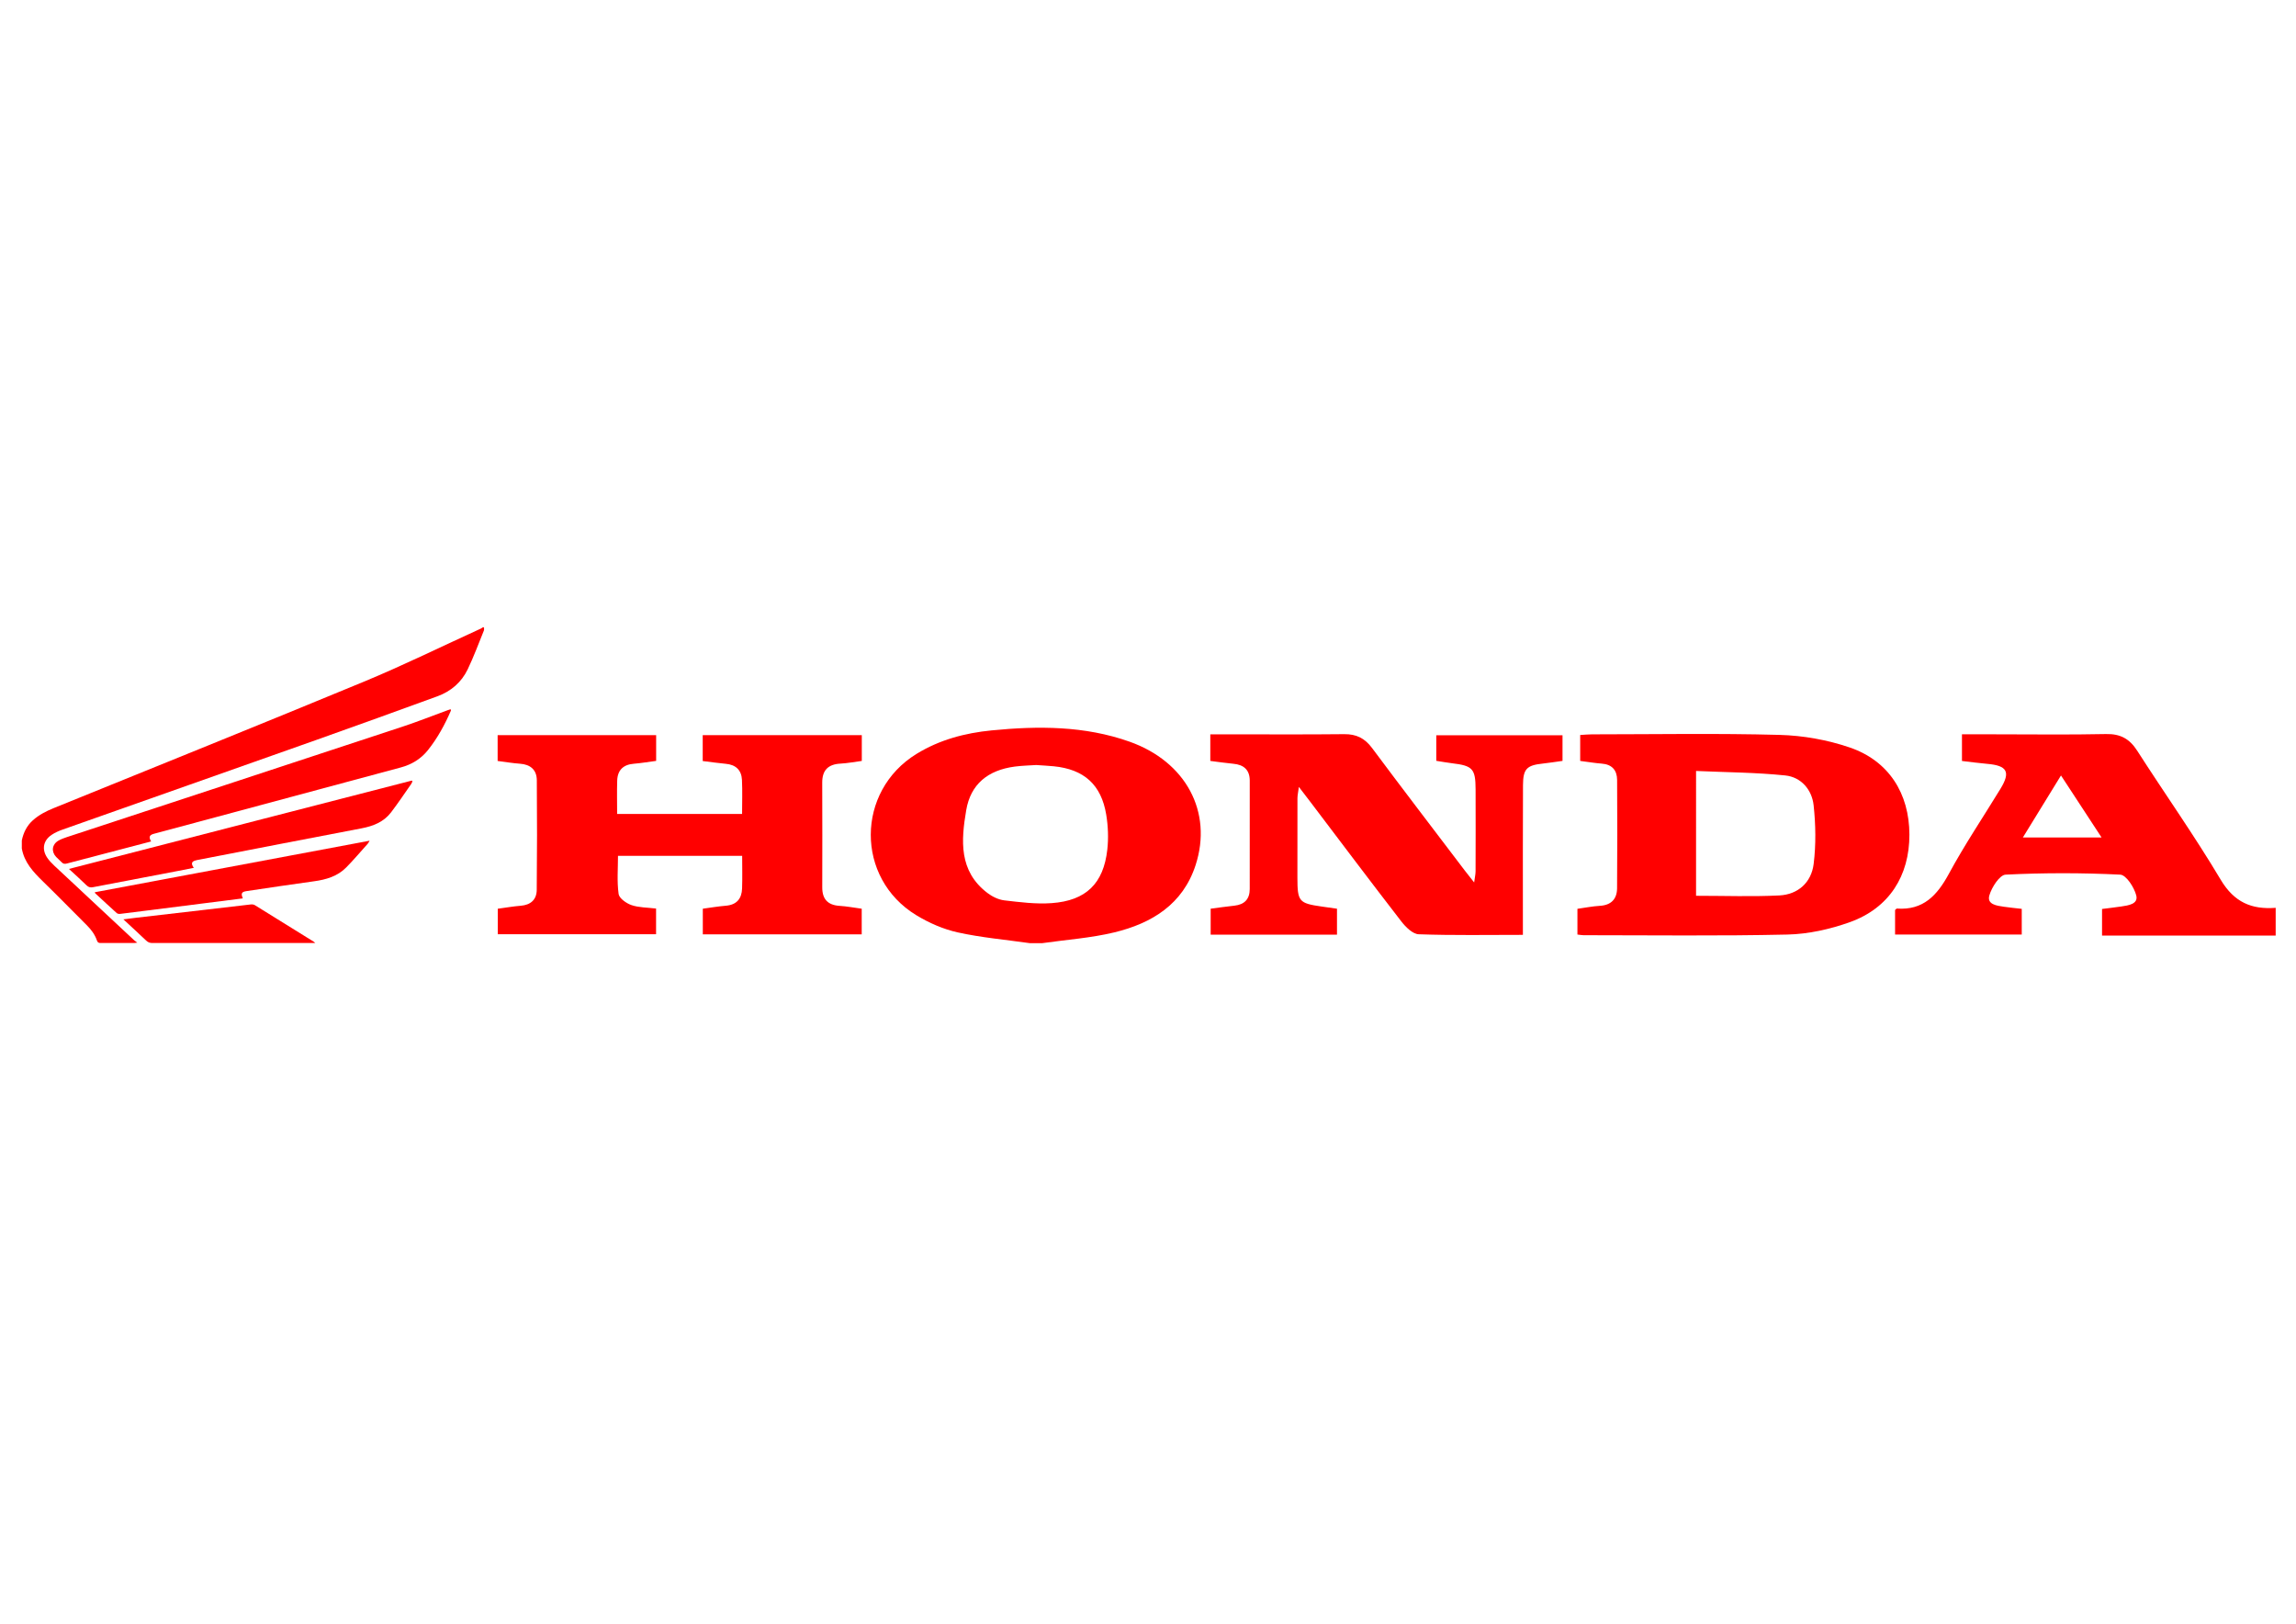 <?xml version="1.0" encoding="utf-8"?>
<!-- Generator: Adobe Illustrator 15.0.0, SVG Export Plug-In . SVG Version: 6.00 Build 0)  -->
<!DOCTYPE svg PUBLIC "-//W3C//DTD SVG 1.1//EN" "http://www.w3.org/Graphics/SVG/1.1/DTD/svg11.dtd">
<svg version="1.1" id="Layer_1" xmlns="http://www.w3.org/2000/svg" xmlns:xlink="http://www.w3.org/1999/xlink" x="0px" y="0px"
	 width="841.89px" height="595.28px" viewBox="0 0 841.89 595.28" enable-background="new 0 0 841.89 595.28" xml:space="preserve">
<path fill-rule="evenodd" clip-rule="evenodd" fill="#FF0000" d="M8,308.113c0.604-2.87,1.827-5.391,4.053-7.379
	c2.229-1.992,4.83-3.327,7.573-4.443c37.987-15.444,76.039-30.734,113.922-46.429c14.48-6,28.574-12.936,42.841-19.45
	c0.215-0.097,0.397-0.268,0.594-0.404c0.164,0,0.328,0,0.491,0c-0.011,0.391,0.089,0.827-0.049,1.165
	c-1.942,4.761-3.713,9.607-5.94,14.233c-2.284,4.746-6.147,8.061-11.11,9.869c-14.736,5.371-29.482,10.716-44.266,15.955
	c-31.069,11.013-62.167,21.945-93.243,32.939c-1.375,0.485-2.748,1.103-3.953,1.911c-2.996,2.004-3.65,5.198-1.698,8.221
	c0.722,1.117,1.677,2.116,2.655,3.031c9.764,9.149,19.555,18.271,29.342,27.396c0.263,0.245,0.57,0.442,1.117,0.86
	c-0.567,0.073-0.747,0.115-0.927,0.115c-4.174,0.006-8.348-0.013-12.522,0.02c-0.722,0.007-1.087-0.205-1.328-0.908
	c-0.745-2.167-2.069-3.963-3.687-5.576c-5.392-5.371-10.704-10.825-16.158-16.134c-3.53-3.436-6.807-6.959-7.708-12.044
	C8,310.078,8,309.097,8,308.113z"/>
<path fill-rule="evenodd" clip-rule="evenodd" fill="#FF0000" d="M377.571,345.772c-8.805-1.253-17.715-2.026-26.375-3.936
	c-5.296-1.169-10.571-3.484-15.227-6.316c-22.333-13.588-22.167-45.452,0.101-59.132c8.442-5.188,17.793-7.658,27.499-8.611
	c17.101-1.682,34.15-1.711,50.64,4.142c20.599,7.311,30.512,25.722,24.201,45.208c-4.673,14.432-16.098,21.389-29.847,24.705
	c-8.605,2.075-17.567,2.676-26.369,3.94C380.654,345.772,379.112,345.772,377.571,345.772z M379.953,280.471
	c-2.346,0.164-5.127,0.209-7.865,0.572c-9.905,1.317-16.185,6.488-17.798,15.979c-1.883,11.068-2.768,22.31,7.728,30.32
	c1.773,1.354,4.077,2.496,6.25,2.748c5.756,0.669,11.621,1.424,17.36,1.011c12.618-0.91,19.008-7.188,20.397-19.625
	c0.471-4.222,0.291-8.646-0.404-12.843c-1.818-10.99-8.171-16.618-19.26-17.703C384.372,280.734,382.373,280.641,379.953,280.471z"
	/>
<path fill-rule="evenodd" clip-rule="evenodd" fill="#FF0000" d="M834.438,342.998c-21.085,0-42.17,0-63.668,0
	c0-3.387,0-6.369,0-9.751c2.259-0.291,4.66-0.56,7.049-0.917c2.606-0.391,6.307-0.873,5.493-4.061
	c-0.756-2.959-3.704-7.504-5.87-7.61c-13.989-0.69-28.046-0.696-42.034-0.001c-2.193,0.109-5.116,4.65-5.965,7.635
	c-0.938,3.305,2.729,3.752,5.334,4.135c2.104,0.309,4.224,0.505,6.551,0.774c0,3.194,0,6.198,0,9.417c-15.589,0-30.907,0-46.448,0
	c0-3.259,0-6.253,0-9c0.396-0.345,0.514-0.536,0.618-0.529c9.719,0.711,14.823-4.826,19.129-12.783
	c5.78-10.682,12.602-20.8,18.937-31.185c3.721-6.099,2.427-8.444-4.825-9.071c-3.047-0.265-6.081-0.688-9.335-1.063
	c0-3.258,0-6.254,0-9.773c4.221,0,8.184,0,12.145,0c13.562,0,27.127,0.196,40.682-0.099c5.249-0.113,8.625,1.739,11.421,6.097
	c10.146,15.811,21.019,31.18,30.627,47.306c4.935,8.278,11.336,10.989,20.161,10.306
	C834.438,336.216,834.438,339.606,834.438,342.998z M741.741,307.031c9.97,0,19.062,0,28.853,0
	c-5.091-7.777-9.767-14.923-14.879-22.731C750.881,292.162,746.488,299.309,741.741,307.031z"/>
<path fill-rule="evenodd" clip-rule="evenodd" fill="#FF0000" d="M55.41,308.488c-5.779,1.514-11.466,3.006-17.155,4.493
	c-4.584,1.197-9.174,2.376-13.752,3.6c-0.751,0.2-1.317,0.153-1.869-0.443c-0.638-0.689-1.394-1.27-2.036-1.954
	c-1.882-2.008-1.533-4.646,0.843-6.001c0.949-0.541,2-0.931,3.043-1.273c41.053-13.508,82.118-26.979,123.16-40.521
	c5.504-1.817,10.9-3.965,16.346-5.958c0.396-0.145,0.796-0.273,1.239-0.426c0.069,0.291,0.15,0.425,0.114,0.509
	c-2.231,5.162-4.91,10.075-8.42,14.483c-2.576,3.232-5.959,5.288-9.958,6.361c-22.488,6.035-44.973,12.088-67.459,18.131
	c-7.692,2.066-15.388,4.122-23.081,6.19C54.77,306.122,54.468,306.879,55.41,308.488z"/>
<path fill-rule="evenodd" clip-rule="evenodd" fill="#FF0000" d="M151.237,286.484c-0.155,0.317-0.271,0.661-0.471,0.947
	c-2.442,3.477-4.799,7.02-7.375,10.396c-2.699,3.539-6.563,5.042-10.845,5.856c-20.069,3.821-40.123,7.728-60.182,11.604
	c-0.16,0.032-0.316,0.085-0.476,0.12c-1.654,0.372-1.949,1.199-0.823,2.754c-2.08,0.409-4.088,0.813-6.099,1.197
	c-10.274,1.963-20.552,3.909-30.822,5.892c-0.957,0.185-1.655,0.072-2.397-0.659c-2.037-2.004-4.175-3.904-6.472-6.028
	c42.049-10.834,83.892-21.614,125.734-32.395C151.085,286.273,151.161,286.379,151.237,286.484z"/>
<path fill-rule="evenodd" clip-rule="evenodd" fill="#FF0000" d="M89.031,329.363c-3.499,0.442-6.975,0.884-10.451,1.324
	c-8.153,1.033-16.307,2.064-24.461,3.099c-3.367,0.427-6.732,0.871-10.102,1.264c-0.397,0.047-0.944-0.053-1.224-0.307
	c-2.645-2.383-5.248-4.813-7.858-7.233c-0.079-0.074-0.106-0.201-0.203-0.391c33.533-6.289,67.007-12.567,100.785-18.901
	c-0.329,0.553-0.447,0.851-0.647,1.073c-2.623,2.922-5.164,5.926-7.916,8.722c-3.215,3.266-7.381,4.474-11.825,5.079
	c-8.222,1.12-16.428,2.371-24.637,3.588C88.557,326.968,88.283,327.497,89.031,329.363z"/>
<path fill-rule="evenodd" clip-rule="evenodd" fill="#FF0000" d="M115.604,345.709c-0.744,0-1.15,0-1.558,0
	c-19.387,0-38.775-0.007-58.163,0.016c-0.922,0.002-1.603-0.239-2.277-0.881c-2.688-2.563-5.43-5.069-8.364-7.792
	c1.729-0.22,3.201-0.42,4.675-0.591c8.768-1.018,17.537-2.024,26.305-3.043c5.235-0.608,10.468-1.244,15.707-1.832
	c0.489-0.056,1.095-0.001,1.497,0.247c7.203,4.437,14.384,8.909,21.567,13.377C115.122,345.289,115.229,345.399,115.604,345.709z"/>
<path fill-rule="evenodd" clip-rule="evenodd" fill="#FF0000" d="M182.472,278.982c0-3.393,0-6.271,0-9.458
	c19.401,0,38.576,0,58.122,0c0,3.094,0,6.068,0,9.429c-2.769,0.361-5.471,0.825-8.192,1.046c-3.875,0.313-5.962,2.344-6.085,6.171
	c-0.128,3.972-0.029,7.951-0.029,12.234c15.36,0,30.352,0,45.817,0c0-4.274,0.154-8.396-0.046-12.499
	c-0.175-3.572-2.256-5.549-5.9-5.878c-2.75-0.249-5.486-0.653-8.488-1.021c0-3.152,0-6.162,0-9.483c19.401,0,38.722,0,58.333,0
	c0,3.138,0,6.133,0,9.447c-2.68,0.349-5.239,0.843-7.817,0.982c-4.516,0.241-6.715,2.4-6.694,6.993
	c0.058,12.791,0.042,25.582,0.011,38.372c-0.01,4.332,2.033,6.519,6.383,6.786c2.604,0.16,5.187,0.656,8.087,1.044
	c0,3.032,0,6.036,0,9.392c-19.302,0-38.621,0-58.266,0c0-2.966,0-5.962,0-9.396c2.75-0.365,5.593-0.858,8.457-1.094
	c3.959-0.327,5.809-2.581,5.941-6.315c0.137-3.841,0.03-7.69,0.03-11.964c-15.185,0-30.181,0-45.531,0
	c0,4.597-0.41,9.354,0.225,13.968c0.219,1.595,2.829,3.438,4.718,4.086c2.7,0.927,5.742,0.861,9.019,1.267c0,3.06,0,6.053,0,9.422
	c-19.226,0-38.518,0-58.047,0c0-3.146,0-6.141,0-9.354c2.954-0.396,5.665-0.88,8.397-1.095c3.687-0.291,5.857-2.24,5.893-5.822
	c0.137-13.4,0.144-26.805,0.029-40.205c-0.033-3.82-2.348-5.787-6.21-6.051C188.035,279.809,185.461,279.361,182.472,278.982z"/>
<path fill-rule="evenodd" clip-rule="evenodd" fill="#FF0000" d="M490.243,333.148c0,3.29,0,6.284,0,9.504
	c-15.493,0-30.707,0-46.318,0c0-3.087,0-6.191,0-9.51c2.972-0.384,5.849-0.805,8.735-1.116c3.673-0.396,5.581-2.415,5.59-6.073
	c0.034-13.254,0.03-26.508,0.006-39.763c-0.008-3.946-2.189-5.833-6.011-6.183c-2.748-0.25-5.481-0.667-8.453-1.04
	c0-3.198,0-6.198,0-9.753c2.049,0,3.848,0,5.646,0c14.489,0.001,28.978,0.1,43.465-0.058c4.42-0.048,7.513,1.477,10.171,5.042
	c11.237,15.069,22.671,29.991,34.037,44.963c0.914,1.204,1.866,2.377,3.427,4.359c0.258-1.951,0.516-3.02,0.52-4.089
	c0.031-10.019,0.047-20.037,0.009-30.056c-0.028-7.545-1.081-8.654-8.583-9.548c-1.831-0.218-3.647-0.559-5.831-0.898
	c0-3.007,0-6.007,0-9.362c15.32,0,30.632,0,46.287,0c0,3.038,0,6.033,0,9.385c-2.464,0.338-4.866,0.729-7.283,0.989
	c-5.824,0.628-7.175,1.919-7.207,7.905c-0.083,16.338-0.035,32.677-0.039,49.014c-0.001,1.82,0,3.642,0,5.874
	c-13.058,0-25.64,0.231-38.201-0.219c-2.2-0.078-4.777-2.645-6.364-4.695c-11.226-14.497-22.237-29.16-33.318-43.769
	c-1.191-1.572-2.4-3.135-4.258-5.555c-0.261,2.018-0.516,3.078-0.52,4.14c-0.031,9.71-0.024,19.421-0.017,29.13
	c0.008,8.767,0.542,9.389,8.988,10.598C486.396,332.604,488.074,332.84,490.243,333.148z"/>
<path fill-rule="evenodd" clip-rule="evenodd" fill="#FF0000" d="M578.407,342.615c0-3.294,0-6.184,0-9.43
	c2.804-0.388,5.494-0.933,8.206-1.093c4.16-0.244,6.296-2.481,6.33-6.434c0.11-13.238,0.093-26.479,0.013-39.719
	c-0.02-3.569-1.867-5.701-5.644-5.985c-2.577-0.193-5.136-0.634-7.892-0.988c0-3.257,0-6.25,0-9.504
	c1.594-0.092,2.941-0.236,4.288-0.237c22.941-0.013,45.892-0.417,68.815,0.2c8.617,0.232,17.521,1.814,25.677,4.594
	c14.368,4.896,21.9,16.864,21.933,31.962c0.033,15.122-7.452,26.935-21.795,32.082c-7.265,2.608-15.214,4.381-22.899,4.558
	c-24.929,0.573-49.878,0.237-74.819,0.241C580.027,342.862,579.437,342.733,578.407,342.615z M621.906,328.409
	c10.579,0,20.577,0.369,30.532-0.127c6.908-0.346,11.748-4.794,12.587-11.533c0.879-7.069,0.754-14.394-0.007-21.493
	c-0.613-5.731-4.575-10.367-10.424-10.968c-10.779-1.108-21.669-1.148-32.688-1.641
	C621.906,298.669,621.906,313.548,621.906,328.409z"/>
</svg>
